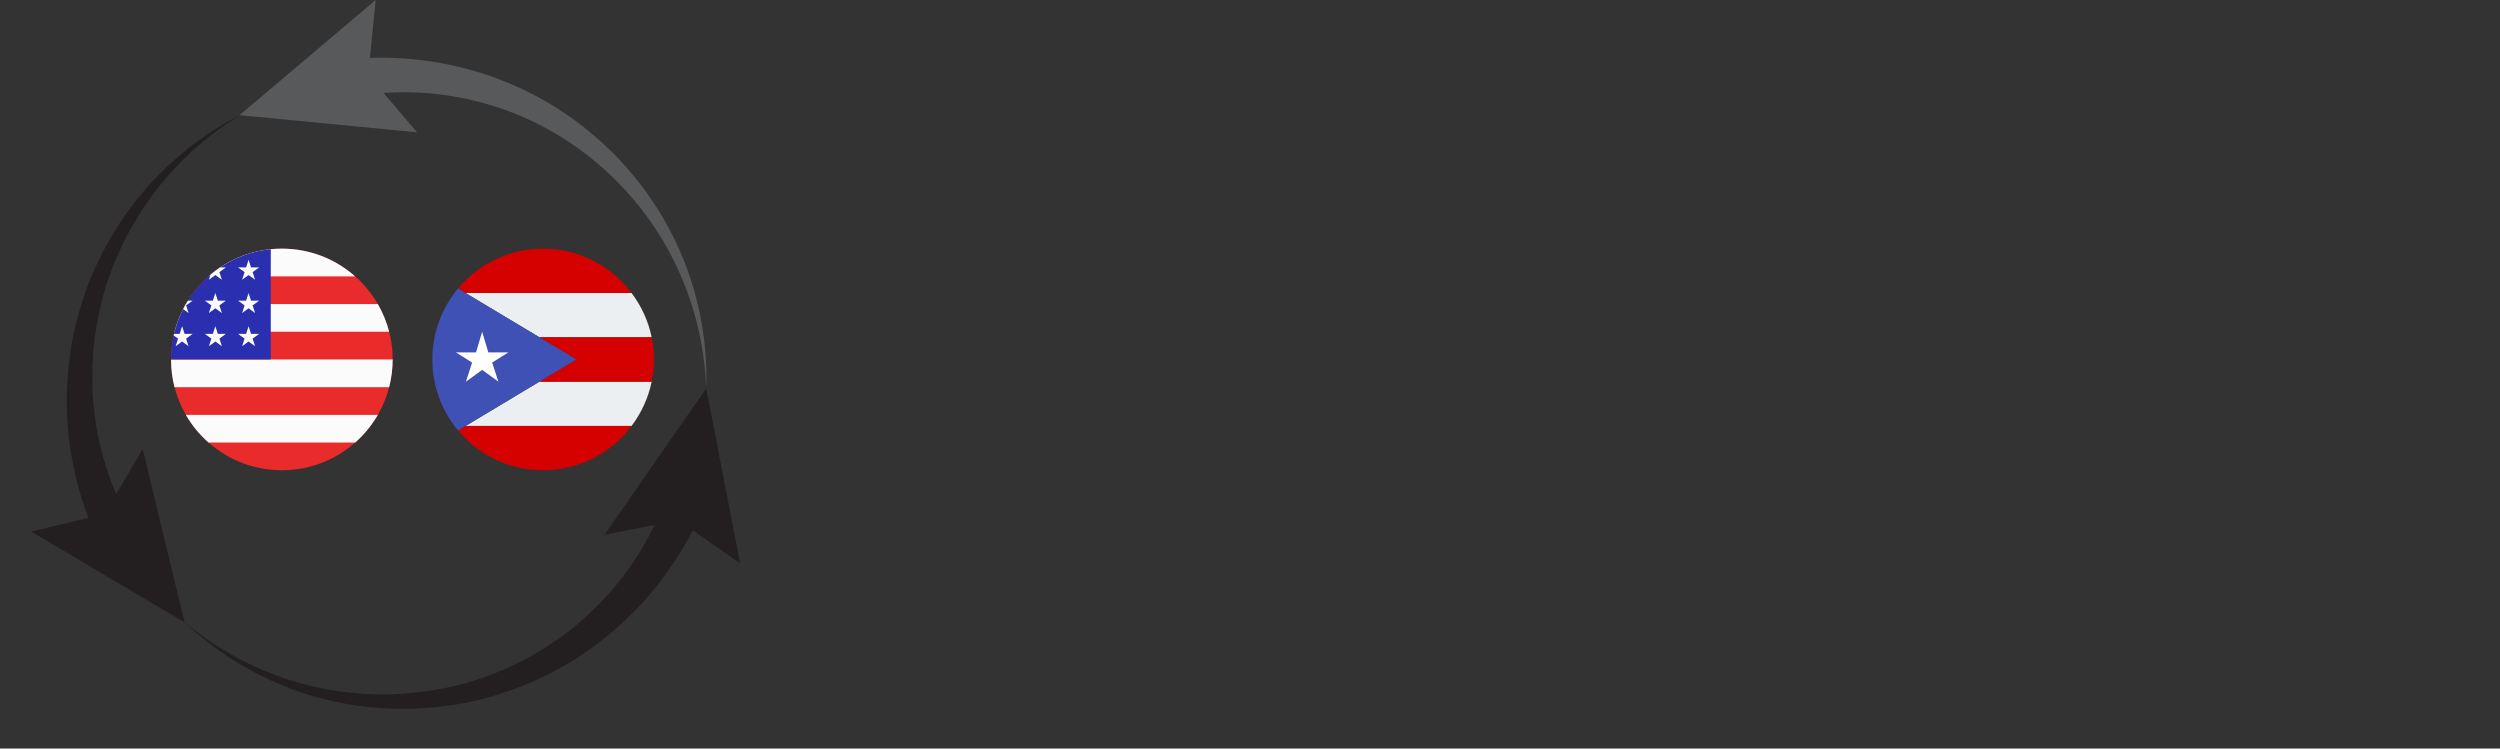 <svg xmlns="http://www.w3.org/2000/svg" xmlns:xlink="http://www.w3.org/1999/xlink" width="167" zoomAndPan="magnify" viewBox="0 0 125.25 37.5" height="50" preserveAspectRatio="xMidYMid meet" version="1.0"><rect x="0" y="0" width="125.25" height="37.5" fill="#333333" stroke="none"/><defs><clipPath id="77655c0c11"><path d="M 1.562 22 L 10 22 L 10 32 L 1.562 32 Z M 1.562 22 " clip-rule="nonzero"/></clipPath><clipPath id="5ebfc71fd8"><path d="M 9 23 L 36 23 L 36 35.527 L 9 35.527 Z M 9 23 " clip-rule="nonzero"/></clipPath><clipPath id="f215bb268f"><path d="M 30 19 L 37.09 19 L 37.09 29 L 30 29 Z M 30 19 " clip-rule="nonzero"/></clipPath><clipPath id="1219d2a7ad"><path d="M 8.57 12.457 L 19.672 12.457 L 19.672 23.559 L 8.57 23.559 Z M 8.57 12.457 " clip-rule="nonzero"/></clipPath><clipPath id="6497cad3e3"><path d="M 8.57 18 L 19.672 18 L 19.672 20 L 8.57 20 Z M 8.57 18 " clip-rule="nonzero"/></clipPath><clipPath id="c79987b4fa"><path d="M 8.57 15 L 19.672 15 L 19.672 17 L 8.57 17 Z M 8.57 15 " clip-rule="nonzero"/></clipPath><clipPath id="62d4d44d69"><path d="M 10 12.457 L 18 12.457 L 18 14 L 10 14 Z M 10 12.457 " clip-rule="nonzero"/></clipPath><clipPath id="e7bd667d1e"><path d="M 8.57 12.457 L 14 12.457 L 14 19 L 8.57 19 Z M 8.57 12.457 " clip-rule="nonzero"/></clipPath><clipPath id="bf99f6d727"><path d="M 8.57 16 L 10 16 L 10 18 L 8.57 18 Z M 8.57 16 " clip-rule="nonzero"/></clipPath><clipPath id="01486200c1"><path d="M 23 19 L 32.762 19 L 32.762 22 L 23 22 Z M 23 19 " clip-rule="nonzero"/></clipPath><clipPath id="e56535f05a"><path d="M 23 14 L 32.762 14 L 32.762 17 L 23 17 Z M 23 14 " clip-rule="nonzero"/></clipPath><clipPath id="b8a35757da"><path d="M 22 12.457 L 32 12.457 L 32 15 L 22 15 Z M 22 12.457 " clip-rule="nonzero"/></clipPath><clipPath id="55a2a1e367"><path d="M 22 21 L 32 21 L 32 23.559 L 22 23.559 Z M 22 21 " clip-rule="nonzero"/></clipPath><clipPath id="156b2be91b"><path d="M 27 16 L 32.762 16 L 32.762 20 L 27 20 Z M 27 16 " clip-rule="nonzero"/></clipPath><clipPath id="e9b8d05590"><path d="M 21.66 14 L 29 14 L 29 22 L 21.66 22 Z M 21.66 14 " clip-rule="nonzero"/></clipPath></defs><path fill="#231f20" d="M 4.977 27.207 C 4.047 25.281 3.504 23.184 3.375 21.078 C 3.344 20.551 3.34 20.023 3.355 19.5 L 3.41 18.715 L 3.438 18.32 L 3.492 17.934 C 3.605 16.891 3.871 15.875 4.188 14.887 C 4.512 13.895 4.961 12.957 5.457 12.055 C 5.969 11.152 6.574 10.32 7.234 9.535 C 7.906 8.758 8.652 8.059 9.445 7.418 C 10.25 6.793 11.105 6.246 12 5.773 C 11.148 6.316 10.34 6.918 9.598 7.594 C 8.867 8.281 8.191 9.02 7.598 9.82 C 7.02 10.633 6.5 11.48 6.078 12.375 C 5.668 13.273 5.312 14.191 5.082 15.148 C 4.859 16.102 4.684 17.066 4.648 18.039 L 4.625 18.402 L 4.629 18.77 L 4.633 19.496 C 4.652 19.98 4.699 20.465 4.762 20.941 C 5.027 22.855 5.668 24.699 6.621 26.344 C 6.879 26.785 6.727 27.355 6.281 27.613 C 5.84 27.871 5.273 27.719 5.012 27.273 L 4.98 27.215 Z M 4.977 27.207 " fill-opacity="1" fill-rule="nonzero"/><g clip-path="url(#77655c0c11)"><path fill="#231f20" d="M 7.148 22.5 L 5.234 25.75 L 1.562 26.629 L 9.25 31.184 Z M 7.148 22.5 " fill-opacity="1" fill-rule="nonzero"/></g><g clip-path="url(#5ebfc71fd8)"><path fill="#231f20" d="M 35.293 25.312 C 34.25 27.793 32.645 30.027 30.594 31.719 C 28.574 33.438 26.121 34.602 23.57 35.164 C 22.285 35.426 20.98 35.539 19.688 35.512 C 18.391 35.465 17.102 35.277 15.859 34.926 C 13.375 34.234 11.098 32.922 9.254 31.18 C 11.207 32.801 13.531 33.941 15.977 34.457 C 17.199 34.719 18.449 34.816 19.688 34.785 C 20.93 34.73 22.152 34.547 23.34 34.223 C 25.699 33.543 27.895 32.316 29.633 30.633 C 31.402 28.977 32.703 26.875 33.488 24.629 L 33.492 24.617 C 33.668 24.113 34.219 23.848 34.723 24.023 C 35.227 24.199 35.492 24.75 35.316 25.254 Z M 35.293 25.312 " fill-opacity="1" fill-rule="nonzero"/></g><g clip-path="url(#f215bb268f)"><path fill="#231f20" d="M 30.285 26.793 L 33.988 26.066 L 37.082 28.23 L 35.383 19.457 Z M 30.285 26.793 " fill-opacity="1" fill-rule="nonzero"/></g><path fill="#58595b" d="M 17.148 3.008 C 19.523 2.723 21.938 2.965 24.184 3.684 C 26.43 4.402 28.5 5.609 30.207 7.188 C 31.918 8.758 33.277 10.688 34.16 12.801 C 35.047 14.914 35.461 17.203 35.379 19.457 C 35.301 17.203 34.73 14.984 33.727 13 C 32.734 11.012 31.301 9.27 29.59 7.906 C 27.883 6.535 25.887 5.559 23.793 5.051 C 21.699 4.539 19.512 4.484 17.43 4.883 C 16.914 4.98 16.418 4.645 16.32 4.129 C 16.223 3.617 16.559 3.117 17.074 3.023 L 17.137 3.012 Z M 17.148 3.008 " fill-opacity="1" fill-rule="nonzero"/><path fill="#58595b" d="M 20.895 6.629 L 18.449 3.754 L 18.82 0 L 12 5.77 Z M 20.895 6.629 " fill-opacity="1" fill-rule="nonzero"/><g clip-path="url(#1219d2a7ad)"><path fill="#e92b2b" d="M 14.121 12.457 C 11.055 12.457 8.57 14.941 8.57 18.008 C 8.57 21.074 11.055 23.559 14.121 23.559 C 17.188 23.559 19.672 21.074 19.672 18.008 C 19.672 14.941 17.188 12.457 14.121 12.457 Z M 14.121 12.457 " fill-opacity="1" fill-rule="evenodd"/></g><path fill="#fbfbfb" d="M 18.93 20.785 L 9.312 20.785 C 9.613 21.309 10 21.777 10.449 22.172 L 17.793 22.172 C 18.242 21.777 18.625 21.309 18.93 20.785 Z M 18.93 20.785 " fill-opacity="1" fill-rule="evenodd"/><g clip-path="url(#6497cad3e3)"><path fill="#fbfbfb" d="M 19.672 18.008 L 8.57 18.008 C 8.57 18.488 8.629 18.953 8.742 19.398 L 19.496 19.398 C 19.609 18.953 19.672 18.488 19.672 18.008 Z M 19.672 18.008 " fill-opacity="1" fill-rule="evenodd"/></g><g clip-path="url(#c79987b4fa)"><path fill="#fbfbfb" d="M 18.93 15.234 L 9.312 15.234 C 9.062 15.664 8.871 16.129 8.742 16.621 L 19.496 16.621 C 19.371 16.129 19.176 15.664 18.93 15.234 Z M 18.93 15.234 " fill-opacity="1" fill-rule="evenodd"/></g><g clip-path="url(#62d4d44d69)"><path fill="#fbfbfb" d="M 17.793 13.848 L 10.449 13.848 C 11.426 12.98 12.711 12.457 14.121 12.457 C 15.527 12.457 16.812 12.98 17.793 13.848 Z M 17.793 13.848 " fill-opacity="1" fill-rule="evenodd"/></g><g clip-path="url(#e7bd667d1e)"><path fill="#2a2faf" d="M 13.566 12.484 L 13.566 18.008 L 8.57 18.008 C 8.57 15.129 10.762 12.766 13.566 12.484 Z M 13.566 12.484 " fill-opacity="1" fill-rule="evenodd"/></g><path fill="#fbfbfb" d="M 9.414 15.062 L 9.652 15.062 L 9.324 15.301 L 9.449 15.684 L 9.176 15.484 C 9.25 15.34 9.328 15.199 9.414 15.062 Z M 9.414 15.062 " fill-opacity="1" fill-rule="evenodd"/><g clip-path="url(#bf99f6d727)"><path fill="#fbfbfb" d="M 8.699 16.805 C 8.707 16.777 8.711 16.754 8.719 16.727 L 9 16.727 L 9.125 16.344 L 9.25 16.727 L 9.652 16.727 L 9.324 16.965 L 9.449 17.348 L 9.125 17.109 L 8.797 17.348 L 8.922 16.965 Z M 8.699 16.805 " fill-opacity="1" fill-rule="evenodd"/></g><path fill="#fbfbfb" d="M 10.547 13.762 C 10.699 13.633 10.863 13.508 11.031 13.398 L 11.316 13.398 L 10.992 13.633 L 11.117 14.016 L 10.789 13.781 L 10.465 14.016 Z M 10.547 13.762 " fill-opacity="1" fill-rule="evenodd"/><path fill="#fbfbfb" d="M 10.789 14.68 L 10.914 15.062 L 11.316 15.062 L 10.992 15.301 L 11.117 15.684 L 10.789 15.445 L 10.465 15.684 L 10.59 15.301 L 10.262 15.062 L 10.664 15.062 Z M 10.789 14.68 " fill-opacity="1" fill-rule="nonzero"/><path fill="#fbfbfb" d="M 10.789 16.344 L 10.914 16.727 L 11.316 16.727 L 10.992 16.965 L 11.117 17.348 L 10.789 17.109 L 10.465 17.348 L 10.59 16.965 L 10.262 16.727 L 10.664 16.727 Z M 10.789 16.344 " fill-opacity="1" fill-rule="nonzero"/><path fill="#fbfbfb" d="M 12.453 13.012 L 12.578 13.398 L 12.984 13.398 L 12.656 13.633 L 12.781 14.016 L 12.453 13.781 L 12.129 14.016 L 12.254 13.633 L 11.926 13.398 L 12.332 13.398 Z M 12.453 13.012 " fill-opacity="1" fill-rule="nonzero"/><path fill="#fbfbfb" d="M 12.453 14.68 L 12.578 15.062 L 12.984 15.062 L 12.656 15.301 L 12.781 15.684 L 12.453 15.445 L 12.129 15.684 L 12.254 15.301 L 11.926 15.062 L 12.332 15.062 Z M 12.453 14.68 " fill-opacity="1" fill-rule="nonzero"/><path fill="#fbfbfb" d="M 12.453 16.344 L 12.578 16.727 L 12.984 16.727 L 12.656 16.965 L 12.781 17.348 L 12.453 17.109 L 12.129 17.348 L 12.254 16.965 L 11.926 16.727 L 12.332 16.727 Z M 12.453 16.344 " fill-opacity="1" fill-rule="nonzero"/><g clip-path="url(#01486200c1)"><path fill="#eceff1" d="M 23.324 21.34 L 31.641 21.34 C 32.129 20.691 32.48 19.941 32.648 19.121 L 27.023 19.121 Z M 23.324 21.34 " fill-opacity="1" fill-rule="nonzero"/></g><g clip-path="url(#e56535f05a)"><path fill="#eceff1" d="M 27.023 16.898 L 32.648 16.898 C 32.48 16.078 32.129 15.324 31.641 14.68 L 23.324 14.68 Z M 27.023 16.898 " fill-opacity="1" fill-rule="nonzero"/></g><g clip-path="url(#b8a35757da)"><path fill="#d50000" d="M 31.641 14.68 C 30.629 13.332 29.023 12.457 27.211 12.457 C 25.496 12.457 23.965 13.234 22.949 14.453 L 23.324 14.68 Z M 31.641 14.68 " fill-opacity="1" fill-rule="nonzero"/></g><g clip-path="url(#55a2a1e367)"><path fill="#d50000" d="M 31.641 21.34 L 23.324 21.34 L 22.949 21.566 C 23.965 22.785 25.496 23.559 27.211 23.559 C 29.023 23.559 30.629 22.688 31.641 21.34 Z M 31.641 21.34 " fill-opacity="1" fill-rule="nonzero"/></g><g clip-path="url(#156b2be91b)"><path fill="#d50000" d="M 28.875 18.008 L 27.023 19.121 L 32.648 19.121 C 32.723 18.762 32.762 18.391 32.762 18.008 C 32.762 17.629 32.723 17.258 32.648 16.898 L 27.023 16.898 Z M 28.875 18.008 " fill-opacity="1" fill-rule="nonzero"/></g><g clip-path="url(#e9b8d05590)"><path fill="#3f51b5" d="M 27.023 19.121 L 28.875 18.008 L 27.023 16.898 L 23.324 14.68 L 22.949 14.453 C 22.145 15.418 21.66 16.656 21.66 18.008 C 21.66 19.363 22.145 20.602 22.949 21.566 L 23.324 21.34 Z M 27.023 19.121 " fill-opacity="1" fill-rule="nonzero"/></g><path fill="#ffffff" d="M 24.156 16.621 L 24.465 17.656 L 25.469 17.656 L 24.656 18.164 L 24.969 19.121 L 24.156 18.531 L 23.344 19.121 L 23.652 18.164 L 22.844 17.656 L 23.848 17.656 Z M 24.156 16.621 " fill-opacity="1" fill-rule="nonzero"/></svg>